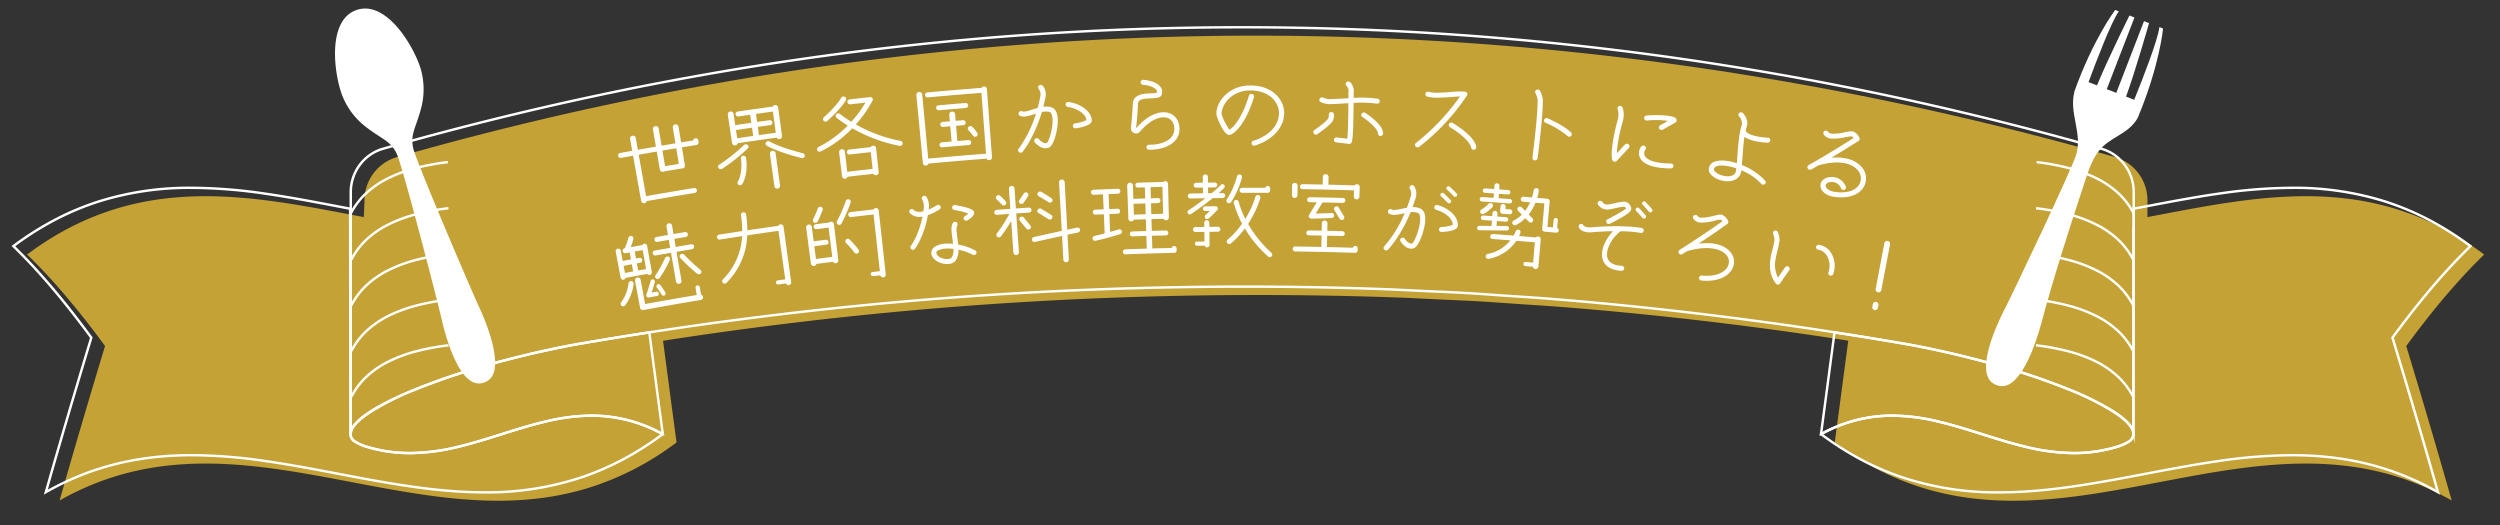 <svg xmlns="http://www.w3.org/2000/svg" xmlns:xlink="http://www.w3.org/1999/xlink" width="1024" height="215.112" viewBox="0 0 1024 215.112"><rect x="0" y="0" width="1024" height="215.112" fill="#333333" stroke="none"/><defs><clipPath id="b"><rect width="1024" height="215.112"/></clipPath></defs><g id="a" clip-path="url(#b)"><path d="M1017.519,964.785c-45.974-34.4-91.948-24.039-137.923-15.33v-6.784A18.412,18.412,0,0,0,866.384,924.9c-232.895-66.35-470.971-66.35-703.866,0a18.412,18.412,0,0,0-13.212,17.773l-.279,6.784c-45.975-8.709-91.949-19.075-137.923,15.33q6.037,5.838,12.077,12.678c6.614,7.472,13.229,15.784,19.843,24.8q-2.7,8.889-5.4,17.953-6.611,22.154-13.222,45.321a114.954,114.954,0,0,1,13.38-6.509c53.284-21.815,106.569,4.421,159.853,6.478,15.557.6,31.114-.873,46.671-6.2a118.391,118.391,0,0,0,32.8-17.558l0-.027h0c-1.841-13.781-3.682-27.676-5.522-41.6,2-.309,4-.64,6-.941q52.063-7.857,104.451-12.258,8.316-.7,16.632-1.31,8.3-.606,16.6-1.121,8.331-.522,16.662-.96,8.312-.435,16.628-.774,61.831-2.569,123.716-.375c5.551.2,11.1.514,16.649.774s11.089.47,16.63.788c5.563.321,11.122.749,16.682,1.128,5.526.375,11.053.7,16.575,1.135q56.414,4.434,112.511,12.973c1.909.288,3.815.6,5.723.9l0,.019c-1.841,13.93-3.683,27.832-5.525,41.621h0l0,.027a118.386,118.386,0,0,0,32.8,17.558c15.557,5.325,31.115,6.8,46.672,6.2,53.284-2.057,106.57-28.293,159.853-6.478a114.782,114.782,0,0,1,13.379,6.509q-6.609-23.2-13.221-45.321-2.7-9.048-5.4-17.953c6.614-9.019,13.229-17.331,19.843-24.8Q1011.481,970.643,1017.519,964.785Z" transform="translate(0 -860.533)" fill="#c4a235"/><g transform="translate(0 -860.533)"><path d="M508.828,871.2c29.317,0,59.032,1.047,88.322,3.111s58.978,5.206,88.2,9.334c29.249,4.132,58.842,9.366,87.957,15.557,29.154,6.2,58.624,13.527,87.592,21.78a18.323,18.323,0,0,1,5.516,2.63A18.731,18.731,0,0,1,870.7,927.8a19.194,19.194,0,0,1,3.769,11.44V955h-.123v87.111l-.989-4.549c-.484-2.226-3.2-4.99-7.846-7.992a116.717,116.717,0,0,0-19.31-9.49c-17.229-6.913-39.561-13.191-62.879-17.676-9.969-1.751-20.431-3.47-31.982-5.256-.8-.125-1.619-.255-2.408-.38-1.086-.173-2.209-.352-3.315-.519-37.89-5.718-75.732-10.081-112.474-12.968-3.8-.3-7.662-.55-11.4-.793-1.694-.11-3.446-.224-5.169-.341-1.748-.119-3.525-.245-5.242-.367-3.748-.266-7.623-.541-11.434-.76-3.785-.217-7.637-.387-11.363-.551-1.725-.076-3.508-.154-5.262-.237s-3.544-.172-5.272-.258c-3.727-.186-7.581-.378-11.372-.517-18.684-.681-37.742-1.026-56.645-1.026-22.1,0-44.651.472-67.032,1.4-5.943.247-11.38.5-16.623.773s-10.7.587-16.657.961c-5.843.365-11.272.732-16.6,1.121-5.359.392-10.8.821-16.628,1.31-34.6,2.9-69.734,7.02-104.418,12.253-12.492,1.886-25.172,3.956-37.689,6.154-12.292,2.364-24.261,5.209-35.576,8.455a280.179,280.179,0,0,0-28.7,9.782,107.4,107.4,0,0,0-19.108,9.709c-4.431,3.038-6.768,5.78-6.761,7.93v.375l-1.022.3V939.237a19.192,19.192,0,0,1,3.769-11.44,18.729,18.729,0,0,1,4.289-4.184,18.327,18.327,0,0,1,5.517-2.63c28.967-8.253,58.437-15.58,87.591-21.78,29.115-6.191,58.708-11.425,87.957-15.557,29.222-4.128,58.9-7.269,88.2-9.334S479.512,871.2,508.828,871.2ZM873.473,954V939.237a18.193,18.193,0,0,0-3.572-10.845,17.729,17.729,0,0,0-4.06-3.961,17.325,17.325,0,0,0-5.216-2.487c-28.945-8.246-58.393-15.569-87.526-21.763-29.092-6.186-58.662-11.416-87.889-15.545-29.2-4.125-58.851-7.263-88.131-9.327s-58.959-3.109-88.252-3.109-58.985,1.046-88.252,3.109-58.931,5.2-88.131,9.327c-29.226,4.129-58.8,9.359-87.888,15.545-29.132,6.195-58.58,13.517-87.525,21.763a17.328,17.328,0,0,0-5.216,2.487,17.732,17.732,0,0,0-4.06,3.961,18.192,18.192,0,0,0-3.572,10.845v96.075a21.952,21.952,0,0,1,6.217-5.791c4.576-3.137,11.067-6.438,19.294-9.81a281.177,281.177,0,0,1,28.8-9.818c11.343-3.254,23.343-6.106,35.665-8.476h.008c12.526-2.2,25.216-4.272,37.718-6.159,34.706-5.237,69.859-9.362,104.484-12.261,5.833-.489,11.276-.918,16.638-1.31,5.328-.389,10.76-.756,16.606-1.121,5.965-.374,11.417-.688,16.667-.961s10.687-.527,16.633-.773c22.4-.931,44.962-1.4,67.074-1.4,18.915,0,37.985.345,56.681,1.027,3.8.139,7.655.331,11.385.517,1.727.086,3.513.175,5.269.258s3.535.161,5.259.237c3.729.164,7.584.334,11.376.552,3.818.22,7.7.495,11.448.761,1.717.122,3.493.248,5.239.367,1.722.117,3.473.231,5.167.341,3.741.243,7.61.5,11.414.794,36.766,2.889,74.632,7.255,112.545,12.976,1.109.168,2.234.347,3.322.521.788.126,1.6.255,2.4.38,11.56,1.787,22.03,3.508,32.007,5.261h.008c23.38,4.5,45.777,10.794,63.065,17.731a117.677,117.677,0,0,1,19.48,9.578c3.558,2.3,6,4.444,7.292,6.407V954Z" fill="#fff"/><path d="M938.83,936.963h0a124.672,124.672,0,0,1,36.677,5.131,113.089,113.089,0,0,1,18.347,7.39,126.086,126.086,0,0,1,18.339,11.467l.47.352-.422.408c-3.925,3.8-7.979,8.052-12.05,12.65-6.341,7.164-12.957,15.428-19.666,24.566,1.633,5.378,3.377,11.177,5.328,17.716,4.558,15.273,9.006,30.523,13.223,45.327l.335,1.178-1.064-.607a114.89,114.89,0,0,0-13.321-6.482c-14.1-5.774-29.224-8.581-46.226-8.58a211.472,211.472,0,0,0-29.891,2.374c-9.976,1.426-20.125,3.359-29.941,5.229-17.557,3.345-35.713,6.8-53.586,7.494-2.164.084-4.319.126-6.405.126a123.021,123.021,0,0,1-40.448-6.351,114.28,114.28,0,0,1-16.474-7.145,126.619,126.619,0,0,1-16.468-10.486l-.239-.179.088-.6.254-.111.238-.1a6.966,6.966,0,0,0,.719-.336l.013-.007a60.118,60.118,0,0,1,28.406-7.112,82.288,82.288,0,0,1,18.76,2.39c6.131,1.431,12.287,3.372,18.24,5.25,6,1.892,12.207,3.849,18.411,5.293a83.339,83.339,0,0,0,18.953,2.4,60.276,60.276,0,0,0,18.391-2.808,18.844,18.844,0,0,0,4.226-2.046,3.207,3.207,0,0,0,1.279-2.481l0-.673.018.005.123-92,.406-.077q2.461-.466,4.921-.937c9.828-1.875,19.991-3.813,29.991-5.244A212.153,212.153,0,0,1,938.83,936.963Zm72.3,24.438A124.832,124.832,0,0,0,993.4,950.376a112.089,112.089,0,0,0-18.185-7.324,123.691,123.691,0,0,0-36.387-5.088h0a211.167,211.167,0,0,0-29.9,2.376c-9.978,1.427-20.129,3.364-29.946,5.236q-2.258.43-4.516.86l-.123,92.524-.076-.023a4.385,4.385,0,0,1-1.6,2.605l-.026.022-.029.018a19.87,19.87,0,0,1-4.488,2.174,61.265,61.265,0,0,1-18.7,2.856,84.322,84.322,0,0,1-19.18-2.428c-6.241-1.453-12.466-3.415-18.485-5.313-5.935-1.872-12.072-3.807-18.166-5.229a81.3,81.3,0,0,0-18.532-2.364,59.139,59.139,0,0,0-27.937,7c-.094.053-.187.1-.277.144a125.215,125.215,0,0,0,15.669,9.906,113.256,113.256,0,0,0,16.329,7.082,122.039,122.039,0,0,0,40.124,6.3c2.073,0,4.215-.042,6.367-.125,17.8-.687,35.917-4.139,53.438-7.476,9.826-1.872,19.987-3.808,29.986-5.236a212.457,212.457,0,0,1,30.033-2.384c17.134,0,32.379,2.83,46.6,8.655a116.188,116.188,0,0,1,12.375,5.941c-4.116-14.433-8.45-29.278-12.886-44.146-1.98-6.635-3.746-12.507-5.4-17.951l-.073-.239.148-.2c6.778-9.242,13.464-17.6,19.872-24.839C1003.387,969.244,1007.314,965.11,1011.126,961.4Z" fill="#fff"/><path d="M849.433,1046.611a84.318,84.318,0,0,1-19.179-2.428c-6.241-1.453-12.465-3.415-18.485-5.313-5.935-1.872-12.073-3.807-18.167-5.23a81.3,81.3,0,0,0-18.533-2.364,59.141,59.141,0,0,0-27.938,7,7.88,7.88,0,0,1-.813.381l-.227.1-.812.354.117-.878c1.94-14.52,3.882-29.188,5.526-41.621l.067-.507.505.078c11.523,1.783,21.954,3.5,31.887,5.243h.008c12.321,2.37,24.319,5.222,35.66,8.476a281.12,281.12,0,0,1,28.8,9.817c8.225,3.372,14.715,6.672,19.29,9.809,4.782,3.279,7.2,6.226,7.194,8.758a4.215,4.215,0,0,1-1.658,3.262l-.026.022-.029.018a19.87,19.87,0,0,1-4.488,2.174A61.265,61.265,0,0,1,849.433,1046.611Zm-74.363-16.335a82.279,82.279,0,0,1,18.76,2.39c6.131,1.431,12.287,3.372,18.24,5.25,6,1.892,12.207,3.849,18.411,5.293a83.341,83.341,0,0,0,18.953,2.4,60.272,60.272,0,0,0,18.391-2.808,18.833,18.833,0,0,0,4.227-2.046,3.206,3.206,0,0,0,1.279-2.481c.007-2.15-2.33-4.892-6.76-7.929a107.379,107.379,0,0,0-19.1-9.708,280.116,280.116,0,0,0-28.692-9.781c-11.312-3.246-23.279-6.09-35.569-8.455-9.78-1.718-20.043-3.407-31.358-5.161-1.6,12.071-3.467,26.2-5.341,40.23.048-.024.1-.05.144-.077l.013-.007A60.119,60.119,0,0,1,775.07,1030.276Z" fill="#fff"/><path d="M78.544,936.963a212.191,212.191,0,0,1,30.041,2.387c10,1.431,20.165,3.369,29.993,5.244q2.459.469,4.919.936l.406.077v.414l.121,91.6.019-.006,0,.663a3.207,3.207,0,0,0,1.279,2.481,18.861,18.861,0,0,0,4.23,2.048,60.272,60.272,0,0,0,18.387,2.807,83.348,83.348,0,0,0,18.954-2.4c6.2-1.444,12.41-3.4,18.412-5.293,5.953-1.877,12.108-3.818,18.239-5.249a82.291,82.291,0,0,1,18.759-2.391,60.113,60.113,0,0,1,28.406,7.112l.013.007a6.941,6.941,0,0,0,.719.336l.238.1.254.111.088.6-.239.179a126.614,126.614,0,0,1-16.468,10.486,114.268,114.268,0,0,1-16.475,7.145A123.011,123.011,0,0,1,198.4,1062.7c-2.086,0-4.241-.042-6.405-.126-17.873-.69-36.027-4.149-53.583-7.494-9.815-1.87-19.965-3.8-29.942-5.229a211.392,211.392,0,0,0-29.893-2.374c-17,0-32.124,2.807-46.226,8.58a115.065,115.065,0,0,0-13.322,6.482l-1.064.606.336-1.178c4.223-14.822,8.672-30.072,13.224-45.327,1.952-6.543,3.7-12.342,5.328-17.716-6.709-9.137-13.325-17.4-19.666-24.566-4.078-4.605-8.132-8.861-12.05-12.65l-.422-.408.47-.352A126.1,126.1,0,0,1,23.52,949.484a113.092,113.092,0,0,1,18.347-7.39A124.66,124.66,0,0,1,78.544,936.963Zm64.36,9.472q-2.257-.428-4.514-.859c-9.817-1.872-19.969-3.809-29.947-5.236a211.2,211.2,0,0,0-29.9-2.377,123.68,123.68,0,0,0-36.387,5.088,112.08,112.08,0,0,0-18.185,7.324A124.837,124.837,0,0,0,6.251,961.4c3.805,3.7,7.733,7.837,11.682,12.3,6.408,7.24,13.094,15.6,19.872,24.839l.148.2-.073.239c-1.652,5.44-3.418,11.312-5.4,17.951-4.431,14.851-8.765,29.7-12.887,44.146a116.317,116.317,0,0,1,12.376-5.941c14.225-5.824,29.469-8.655,46.605-8.655a212.379,212.379,0,0,1,30.034,2.384c10,1.429,20.161,3.365,29.988,5.237,17.52,3.338,35.637,6.789,53.435,7.476,2.151.083,4.293.125,6.367.125a122.029,122.029,0,0,0,40.123-6.3,113.235,113.235,0,0,0,16.33-7.082,125.217,125.217,0,0,0,15.669-9.906c-.09-.044-.182-.091-.277-.144a59.133,59.133,0,0,0-27.937-7,81.323,81.323,0,0,0-18.531,2.364c-6.094,1.423-12.231,3.358-18.166,5.229-6.02,1.9-12.244,3.861-18.486,5.313a84.331,84.331,0,0,1-19.181,2.428,61.262,61.262,0,0,1-18.692-2.854,19.89,19.89,0,0,1-4.492-2.175l-.029-.018-.026-.022a4.382,4.382,0,0,1-1.6-2.614l-.075.022Z" fill="#fff"/><path d="M167.943,1046.611a61.254,61.254,0,0,1-18.692-2.854,19.889,19.889,0,0,1-4.492-2.175l-.029-.018-.026-.022a4.215,4.215,0,0,1-1.658-3.262c-.008-2.532,2.412-5.479,7.194-8.758,4.575-3.137,11.065-6.437,19.29-9.809a281.122,281.122,0,0,1,28.8-9.817c11.341-3.254,23.339-6.106,35.66-8.476h.008c9.926-1.744,20.356-3.458,31.887-5.243l.505-.078.067.507c1.647,12.459,3.592,27.147,5.526,41.621l.117.878-.812-.354-.227-.1a7.88,7.88,0,0,1-.813-.381,59.141,59.141,0,0,0-27.938-7,81.307,81.307,0,0,0-18.533,2.364c-6.094,1.423-12.232,3.358-18.167,5.229-6.019,1.9-12.243,3.86-18.484,5.313A84.325,84.325,0,0,1,167.943,1046.611Zm-22.617-5.854a18.854,18.854,0,0,0,4.23,2.048,60.259,60.259,0,0,0,18.387,2.807,83.343,83.343,0,0,0,18.953-2.4c6.2-1.444,12.409-3.4,18.41-5.293,5.953-1.877,12.109-3.818,18.24-5.25a82.288,82.288,0,0,1,18.76-2.39,60.119,60.119,0,0,1,28.406,7.112l.013.007c.048.027.1.053.144.077-1.868-13.991-3.741-28.136-5.341-40.23-11.323,1.755-21.586,3.444-31.358,5.161-12.29,2.364-24.257,5.209-35.569,8.455a280.115,280.115,0,0,0-28.692,9.781,107.381,107.381,0,0,0-19.1,9.708c-4.43,3.038-6.767,5.78-6.76,7.93A3.207,3.207,0,0,0,145.326,1040.757Z" fill="#fff"/><path d="M144.367,1023.261l-.89-.456a30.691,30.691,0,0,1,6.168-8.225,38.127,38.127,0,0,1,8.866-6.2,58.4,58.4,0,0,1,11.382-4.315,95.794,95.794,0,0,1,13.744-2.584l.118.993a94.788,94.788,0,0,0-13.6,2.556,57.393,57.393,0,0,0-11.187,4.239,37.129,37.129,0,0,0-8.634,6.035A29.693,29.693,0,0,0,144.367,1023.261Z" fill="#fff"/><path d="M144.361,1004.541l-.89-.456a30.691,30.691,0,0,1,6.168-8.224,38.129,38.129,0,0,1,8.866-6.2,58.4,58.4,0,0,1,11.382-4.315,95.8,95.8,0,0,1,13.743-2.584l.118.993a94.794,94.794,0,0,0-13.6,2.556,57.4,57.4,0,0,0-11.186,4.239,37.132,37.132,0,0,0-8.634,6.035A29.694,29.694,0,0,0,144.361,1004.541Z" fill="#fff"/><path d="M144.361,985.823l-.89-.456a30.691,30.691,0,0,1,6.168-8.224,38.128,38.128,0,0,1,8.866-6.2,58.4,58.4,0,0,1,11.382-4.315,95.808,95.808,0,0,1,13.743-2.584l.118.993a94.811,94.811,0,0,0-13.6,2.556,57.406,57.406,0,0,0-11.186,4.239,37.132,37.132,0,0,0-8.634,6.035A29.694,29.694,0,0,0,144.361,985.823Z" fill="#fff"/><path d="M144.361,967.105l-.89-.456a30.693,30.693,0,0,1,6.168-8.224,38.132,38.132,0,0,1,8.866-6.2,58.4,58.4,0,0,1,11.382-4.316,95.8,95.8,0,0,1,13.743-2.584l.118.993a94.781,94.781,0,0,0-13.6,2.556,57.4,57.4,0,0,0-11.186,4.24,37.134,37.134,0,0,0-8.634,6.035A29.7,29.7,0,0,0,144.361,967.105Z" fill="#fff"/><path d="M144.128,948.219l-.89-.456a30.692,30.692,0,0,1,6.168-8.224,38.132,38.132,0,0,1,8.866-6.2,58.4,58.4,0,0,1,11.382-4.315,95.782,95.782,0,0,1,13.744-2.584l.118.993a94.784,94.784,0,0,0-13.6,2.556,57.4,57.4,0,0,0-11.187,4.239,37.131,37.131,0,0,0-8.634,6.035A29.694,29.694,0,0,0,144.128,948.219Z" fill="#fff"/><path d="M873.289,1023.261a29.7,29.7,0,0,0-5.968-7.957,37.126,37.126,0,0,0-8.634-6.035,57.39,57.39,0,0,0-11.186-4.239,94.784,94.784,0,0,0-13.6-2.556l.118-.993a95.789,95.789,0,0,1,13.743,2.584,58.392,58.392,0,0,1,11.382,4.315,38.125,38.125,0,0,1,8.866,6.2,30.691,30.691,0,0,1,6.168,8.224Z" fill="#fff"/><path d="M873.3,1004.541a29.689,29.689,0,0,0-5.967-7.957,37.129,37.129,0,0,0-8.634-6.035,57.4,57.4,0,0,0-11.187-4.239,94.8,94.8,0,0,0-13.6-2.556l.118-.993a95.806,95.806,0,0,1,13.744,2.584,58.4,58.4,0,0,1,11.382,4.315,38.126,38.126,0,0,1,8.866,6.2,30.687,30.687,0,0,1,6.167,8.224Z" fill="#fff"/><path d="M873.3,985.823a29.689,29.689,0,0,0-5.967-7.957,37.129,37.129,0,0,0-8.634-6.035,57.405,57.405,0,0,0-11.187-4.239,94.815,94.815,0,0,0-13.6-2.556l.118-.993a95.815,95.815,0,0,1,13.744,2.584,58.4,58.4,0,0,1,11.382,4.315,38.124,38.124,0,0,1,8.866,6.2,30.687,30.687,0,0,1,6.167,8.224Z" fill="#fff"/><path d="M873.3,967.105a29.69,29.69,0,0,0-5.967-7.956,37.131,37.131,0,0,0-8.634-6.035,57.4,57.4,0,0,0-11.187-4.24,94.787,94.787,0,0,0-13.6-2.556l.118-.993a95.8,95.8,0,0,1,13.744,2.584,58.4,58.4,0,0,1,11.382,4.316,38.128,38.128,0,0,1,8.866,6.2,30.689,30.689,0,0,1,6.167,8.224Z" fill="#fff"/><path d="M873.528,948.219a29.7,29.7,0,0,0-5.968-7.956,37.132,37.132,0,0,0-8.634-6.035,57.4,57.4,0,0,0-11.187-4.239,94.784,94.784,0,0,0-13.6-2.556l.118-.993A95.781,95.781,0,0,1,848,929.023a58.4,58.4,0,0,1,11.382,4.315,38.131,38.131,0,0,1,8.866,6.2,30.691,30.691,0,0,1,6.168,8.224Z" fill="#fff"/></g><path d="M144.926,865.086c-10.8,5.059-8.085,25.745-4.745,34.581A30.075,30.075,0,0,0,150.243,912.8c6.293,4.821,9.852,5.464,12.3,10.823s16.693,60.281,18.413,67.9c1.7,7.534,7.677,29.03,17.146,25.741.058-.016.106-.041.163-.058a1.638,1.638,0,0,0,.162-.058c9.5-3.186,1.084-23.847-2.181-30.848-3.3-7.081-25.631-59.241-26.971-64.979s1.081-8.424,3.11-16.087a30.071,30.071,0,0,0-.076-16.548c-2.9-9.478-14.426-28.812-26.814-23.854C145.3,864.916,145.112,865,144.926,865.086Z" transform="translate(0 -860.533)" fill="#fff"/><path d="M867.489,916.213c3.3-2.025,6.324-3.956,8.354-7.826l-.052-.02c8.884-21.362,10.194-36.156,10.194-36.156l-1.492-.576c-.646,5.357-6.888,21.288-10.326,29.773l-3.343-1.293c3.978-10.894,9.427-30.121,9.427-30.121l-2.066-.8-11.36,29.374-3.9-1.509,11.36-29.373-2.066-.8s-8.906,17.89-13.293,28.626l-3.463-1.34c3.165-8.59,9.266-24.575,12.393-28.974l-1.492-.577s-8.985,11.826-16.785,33.607l.074.03c-2.214,8.493,3.243,16.662.851,25.328-1.568,5.68-25.96,56.908-29.542,63.852-3.541,6.864-12.779,27.173-3.412,30.74.055.024.108.037.162.06s.1.046.162.06c9.328,3.669,16.159-17.572,18.158-25.033,5.125-19.126,11.235-38.1,17.44-56.9,2.186-6.622,3.99-13.317,9.993-17.571C864.821,917.836,866.177,917.017,867.489,916.213Z" transform="translate(0 -860.533)" fill="#fff"/><g transform="translate(0 -860.533)"><path d="M284.54,939.564q-9.822,1.6-19.626,3.337a1.181,1.181,0,0,1-.946.873,1.143,1.143,0,0,1-1.343-.9l-3.321-18.56q-2.424.434-4.847.876a1.025,1.025,0,1,1-.367-2.011s1.925-.352,4.854-.877l-.87-4.858a1.188,1.188,0,0,1,2.336-.416l.861,4.859c2.248-.4,4.816-.848,7.387-1.289q-.61-3.554-1.222-7.106a1.19,1.19,0,0,1,2.341-.4q.606,3.554,1.21,7.108c1.968-.335,3.9-.659,5.665-.953l-1.074-6.466a1.189,1.189,0,0,1,2.342-.387q.531,3.234,1.063,6.468c2.613-.429,4.5-.732,4.945-.8a1.043,1.043,0,0,1,.889-.884,1.03,1.03,0,0,1,1.21.861l.115.723a1.025,1.025,0,0,1-.886,1.157q-2.972.476-5.942.964.607,3.69,1.214,7.381a1.148,1.148,0,0,1-.976,1.294,2.062,2.062,0,0,1-.491,0q-3.49.579-6.979,1.174a2.169,2.169,0,0,1-.466.158,1.148,1.148,0,0,1-1.345-.9q-.633-3.687-1.267-7.373-3.688.634-7.376,1.288,1.5,8.485,3.008,16.971,9.779-1.734,19.576-3.329a1.059,1.059,0,0,1,1.237.855A1.027,1.027,0,0,1,284.54,939.564ZM272.417,928.6q2.814-.479,5.631-.946-.531-3.2-1.061-6.39-2.829.469-5.657.951Q271.873,925.411,272.417,928.6Z" fill="#fff"/><path d="M294.331,929.381a.955.955,0,0,1,.272-1.408,71,71,0,0,0,10.131-8.034,1.135,1.135,0,0,1,1.553-.031.971.971,0,0,1,.005,1.441,73.611,73.611,0,0,1-10.489,8.312A1.1,1.1,0,0,1,294.331,929.381Zm8.253,6.9a1.046,1.046,0,0,1-.336-1.431c.038-.007,2.1-3.353,1.217-9.342a1.072,1.072,0,0,1,2.12-.312c.988,6.792-1.456,10.581-1.55,10.752A1.1,1.1,0,0,1,302.584,936.277Zm-2.728-17.137-1.746-11.669a1.19,1.19,0,0,1,2.349-.349q.343,2.326.688,4.653,3.291-.486,6.583-.958l-.471-3.282q-2.367.339-4.735.686a1.025,1.025,0,1,1-.3-2.022q7.133-1.045,14.273-2.021a1.251,1.251,0,0,1,.911-.591,1.155,1.155,0,0,1,1.327.949l1.578,11.693a1.182,1.182,0,0,1-2.2.688q-7.981,1.089-15.953,2.27a1.187,1.187,0,0,1-.977.885A1.151,1.151,0,0,1,299.856,919.14Zm2.087-1.986q3.279-.484,6.558-.955-.242-1.68-.482-3.359-3.287.471-6.572.957Q301.695,915.476,301.943,917.154Zm8.932-1.293q3.441-.488,6.884-.957l-1.185-8.673q-3.463.474-6.926.964l.465,3.282q2.524-.357,5.051-.706a1.023,1.023,0,1,1,.279,2.025q-2.521.348-5.043.7Q310.637,914.181,310.875,915.861Zm4.344,2.623c4.583,2.585,13.545,4.789,13.667,4.819a.977.977,0,0,1,.728,1.227,1.071,1.071,0,0,1-1.285.75c-.376-.113-9.368-2.307-14.216-5.046a1,1,0,0,1-.364-1.429A1.079,1.079,0,0,1,315.219,918.484Zm3.287,19.319a1.14,1.14,0,0,1-1.3-.948q-.926-6.645-1.85-13.291a1.173,1.173,0,0,1,2.322-.321l1.827,13.294A1.14,1.14,0,0,1,318.506,937.8Z" fill="#fff"/><path d="M369.717,919.425a1.1,1.1,0,0,1-1.209.858,62.416,62.416,0,0,1-19.4-7.216,45.567,45.567,0,0,1-12.959,9.507,1.035,1.035,0,0,1-1.4-.485.821.821,0,0,1-.079-.3,1,1,0,0,1,.6-1.047,45.047,45.047,0,0,0,11.955-8.778,52.844,52.844,0,0,1-4.543-3.156,1.029,1.029,0,0,1-.173-1.454,1.18,1.18,0,0,1,1.542-.144,54.5,54.5,0,0,0,4.629,3.19,45,45,0,0,0,5.8-7.829c-2.313.252-6.167.69-6.167.691a1.069,1.069,0,0,1-1.214-.909,1.038,1.038,0,0,1,.982-1.121q4.123-.471,8.249-.918a1.147,1.147,0,0,1,.989.4.961.961,0,0,1,.071,1.04,49.13,49.13,0,0,1-6.828,9.754,59.529,59.529,0,0,0,18.3,6.727A1.024,1.024,0,0,1,369.717,919.425Zm-23.685-19.239a1,1,0,0,1,.448,1.384c-2.208,3.744-7.36,8.284-7.576,8.506a1.172,1.172,0,0,1-1.523-.047.966.966,0,0,1,.07-1.445c.032-.047,5.116-4.506,7.1-7.994A1.108,1.108,0,0,1,346.032,900.186Zm.036,22.434q.484,4.136.97,8.271c2.586-.308,8.8-1.009,10.389-1.18q-.378-3.43-.754-6.861c-1.881.2-8.6.967-8.6.971a1.023,1.023,0,1,1-.236-2.029q4.405-.512,8.812-.995a1.175,1.175,0,0,1,2.191.382q.533,4.926,1.066,9.852a1.151,1.151,0,0,1-1.029,1.276,1.2,1.2,0,0,1-1.149-.573q-5.287.58-10.571,1.2a1.2,1.2,0,0,1-.992.816,1.15,1.15,0,0,1-1.288-1.013q-.585-4.92-1.171-9.839a1.191,1.191,0,0,1,2.361-.279Z" fill="#fff"/><path d="M377.995,927.333l-2.652-27.907a1.208,1.208,0,0,1,2.4-.226q1.229,13.149,2.456,26.3,11.835-1.105,23.683-2.011l-1.9-24.913q-10.979.84-21.948,1.848a1.023,1.023,0,1,1-.187-2.036q11.085-1.019,22.183-1.865a1.167,1.167,0,0,1,.939-.574,1.153,1.153,0,0,1,1.265,1.026q1.045,13.977,2.092,27.954a1.141,1.141,0,0,1-1.074,1.2,1.177,1.177,0,0,1-1.129-.61q-11.931.912-23.849,2.025a1.084,1.084,0,0,1-.972.789A1.154,1.154,0,0,1,377.995,927.333Zm18.579-23.693a1.067,1.067,0,0,1-1.01,1.126q-5.467.444-10.93.93a1.025,1.025,0,1,1-.182-2.036q5.472-.486,10.946-.932A1.061,1.061,0,0,1,396.574,903.64Zm-11.761,16.324a1.058,1.058,0,0,1,.989-1.133q1.986-.177,3.971-.348-.269-3.111-.536-6.223-1.491.129-2.981.26a1.022,1.022,0,1,1-.18-2.036q1.493-.132,2.985-.26-.12-1.4-.241-2.8a1.2,1.2,0,0,1,2.384-.2l.237,2.8,2.986-.249a1.022,1.022,0,1,1,.168,2.037q-1.491.123-2.982.248.264,3.113.526,6.224,2.247-.189,4.493-.372a1.024,1.024,0,1,1,.166,2.037q-5.409.44-10.815.921A1.054,1.054,0,0,1,384.813,919.964Zm11.943-7.519a1.11,1.11,0,0,1,1.5.034,21.022,21.022,0,0,1,2.061,2.505,1.017,1.017,0,0,1-.373,1.422,1.085,1.085,0,0,1-1.443-.35,25.853,25.853,0,0,0-1.793-2.176A.994.994,0,0,1,396.756,912.445Z" fill="#fff"/><path d="M417.413,922.866a.964.964,0,0,1-.175-1.418,49.113,49.113,0,0,0,7.076-14.325c-.2.05-.4.1-.559.15-2.227.717-4.331,1.393-5.956.728a1.018,1.018,0,0,1-.5-1.359,1.1,1.1,0,0,1,1.428-.518c.8.372,2.585-.206,4.337-.778.638-.194,1.276-.388,1.955-.584.433-1.572.822-3.218,1.125-4.974a3.305,3.305,0,0,0-.7-2.778,1.03,1.03,0,0,1,.118-1.436,1.129,1.129,0,0,1,1.516.064,5.451,5.451,0,0,1,1.2,4.488c-.283,1.445-.609,2.816-.937,4.149a7.544,7.544,0,0,1,3.385.229c1.12.4,2.442,1.563,2.554,5.07.083,3.781-1.516,10.51-3.628,11.406-3.014,1.257-5.707-2.052-5.839-2.2a.971.971,0,0,1,.194-1.4,1.071,1.071,0,0,1,1.5.14c.043.036,1.819,2.13,3.273,1.581.843-.666,2.556-5.94,2.343-9.751a7.437,7.437,0,0,0-.1-.96c-.117-.65-.381-1.716-1.043-1.949a6.334,6.334,0,0,0-3.246,0c-3.008,10.182-7.6,15.966-7.86,16.256A1.057,1.057,0,0,1,417.413,922.866Zm20.273-20.554c4.508.615,9.269,3.564,9.52,7.413.11,1.54-2.1,2.677-6.542,3.362a1.018,1.018,0,0,1-1.212-.827c0-.038,0-.077-.005-.115a1.058,1.058,0,0,1,.873-1.088,14.634,14.634,0,0,0,4.7-1.347c-.327-2.726-4.16-4.9-7.638-5.375a1.081,1.081,0,0,1-.9-.956l-.01-.193A1.059,1.059,0,0,1,437.686,902.312Z" fill="#fff"/><path d="M479.392,917.153a5.035,5.035,0,0,0,1.6-3.892c-.048-2.237-1.051-3.873-2.842-4.448-2.4-.793-6.628.278-11.248,5.672a2.159,2.159,0,0,1-2.354.577,2.1,2.1,0,0,1-1.317-2.038,1.386,1.386,0,0,1,.027-.387q.06-.6.121-1.2c.173-2.012.533-5.728.61-8.277.061-4.17,4.737-4.322,7.54-4.4a11.725,11.725,0,0,0,2.232-.215,1,1,0,0,0,.109-.466,1.52,1.52,0,0,0-.222-.688c-.72-1.062-2.778-1.855-5.478-2.121a1.054,1.054,0,0,1-.968-.973c0-.077,0-.115-.005-.154a1.09,1.09,0,0,1,1.2-.923c3.44.32,6,1.451,7.058,3.083a3.1,3.1,0,0,1,.573,1.721,4.236,4.236,0,0,1-.25,1.394c-.5,1.247-2.2,1.291-4.188,1.385-3.693.1-5.428.472-5.487,2.4-.039,2.624-.4,6.378-.619,8.391l-.123,1.2c0,.04,0,.116.005.154,0,.077,0,.077,0,.117,4.461-5.2,9.555-7.5,13.506-6.2,2.608.865,4.19,3.266,4.251,6.349a7.04,7.04,0,0,1-2.217,5.368c-2.24,2.131-5.967,3.339-10.29,3.272a1.046,1.046,0,0,1-1.032-1.049,1.058,1.058,0,0,1,1.092-1C474.406,919.855,477.585,918.891,479.392,917.153Z" fill="#fff"/><path d="M523.775,905.571c-.649-3.936-4.522-7.988-11.645-7.992-7.9,0-11.791,6.1-11.757,9.493.012,1.157,2.262,5.535,3.23,6.571,1.285-.7,5-4.228,7.959-13.9a1.094,1.094,0,0,1,1.34-.694,1.023,1.023,0,0,1,.729,1.273c-3.546,11.56-8.487,15.474-10.176,15.486-2.2.012-5.2-7.248-5.222-8.713-.055-4.7,4.843-11.553,13.9-11.555,8.4.005,12.955,4.922,13.75,9.708.836,5.259-2.509,11.87-11.833,14.894a1.024,1.024,0,1,1-.679-1.929C522.067,915.373,524.428,909.67,523.775,905.571Z" fill="#fff"/><path d="M539.638,915.472a1.075,1.075,0,0,1-1.483-.221.976.976,0,0,1,.227-1.422c3.059-2.219,4.989-3.717,5.66-4.82a3.413,3.413,0,0,0,.236-1.5.988.988,0,0,1,.994-1.058,1.007,1.007,0,0,1,1.11.953,4.89,4.89,0,0,1-.508,2.648C545.035,911.461,543.1,912.956,539.638,915.472Zm14.806-12.787c-.161,16.274-.569,16.415-1.459,16.737a2.124,2.124,0,0,1-.483.064q-2.6-.326-5.194-.642a1.036,1.036,0,0,1-.935-1.1,1.057,1.057,0,0,1,1.186-.9s3.042.347,4.282.5c.106-.884.234-2.617.328-5.932.061-2.158.1-4.972.122-8.6-.568.023-1.177.044-1.747.106-2.355.129-4.547.269-6.29.269a9.467,9.467,0,0,1-3.265-.842,1.011,1.011,0,0,1-.5-1.36,1.111,1.111,0,0,1,1.431-.472,8.231,8.231,0,0,0,2.34.629c1.664,0,3.818-.142,6.137-.272.61-.061,1.261-.082,1.911-.1.017-.578.033-1.156.008-1.735q.023-.773.044-1.543a3.53,3.53,0,0,0-.884-1.914.906.906,0,0,1-.265-.7,1.064,1.064,0,0,1,.387-.761,1.185,1.185,0,0,1,1.545.16,5.584,5.584,0,0,1,1.372,3.279q-.023.753-.044,1.5c.024.541.007,1.08-.007,1.581a47.412,47.412,0,0,1,9.82.325,1.081,1.081,0,0,1,.848,1.228,1.125,1.125,0,0,1-1.287.8A45.992,45.992,0,0,0,554.444,902.685Zm12.1,12.449a1.068,1.068,0,0,1-2.135.074c-.063-1.544-2.422-4.1-6.376-6.78a.947.947,0,0,1-.278-1.4,1.134,1.134,0,0,1,1.505-.26C562.544,909,566.453,912.274,566.542,915.134Z" fill="#fff"/><path d="M579.808,920.494a.883.883,0,0,1-.248-.668.994.994,0,0,1,.437-.752,90.886,90.886,0,0,0,18.021-19.028c-.9.023-2.005.113-3.191.2-2.127.148-4.539.323-6.858.316a17.756,17.756,0,0,1-3.316-.443,1.041,1.041,0,0,1-.793-1.237,1.064,1.064,0,0,1,1.3-.745,14.051,14.051,0,0,0,2.834.379c2.2,0,4.576-.176,6.666-.326a29.15,29.15,0,0,1,5.474-.1,1.163,1.163,0,0,1,.823.552,1.01,1.01,0,0,1-.06.963,89.015,89.015,0,0,1-19.615,21.078A1.1,1.1,0,0,1,579.808,920.494Zm24.887.216a1.013,1.013,0,0,1-.879,1.141,1.041,1.041,0,0,1-1.233-.814c-.384-2.149-3.6-5.3-8.673-8.409a.988.988,0,0,1-.323-1.408,1.119,1.119,0,0,1,1.473-.3C598.385,912.924,604.024,916.915,604.7,920.71Z" fill="#fff"/><path d="M627.683,925.075c.009-.153,2.145-16.227,2.144-23.616a8.675,8.675,0,0,0-.918-2.784.969.969,0,0,1,.479-1.354,1.058,1.058,0,0,1,1.437.467,9.623,9.623,0,0,1,1.125,3.692c.021,7.508-2.067,23.2-2.158,23.847a1.089,1.089,0,0,1-1.2.907A1.071,1.071,0,0,1,627.683,925.075Zm15.825-8.834a1.071,1.071,0,0,1-1.5-.022,34.722,34.722,0,0,0-8.975-5.4.981.981,0,0,1-.494-1.357,1.061,1.061,0,0,1,1.421-.459c3.482,1.613,7.02,3.4,9.519,5.764A1.045,1.045,0,0,1,643.508,916.241Z" fill="#fff"/><path d="M660.436,926.171c-.91-2.073.387-10.272,2.206-16.672a7.642,7.642,0,0,0-.043-4.231,1,1,0,0,1,.631-1.329,1.116,1.116,0,0,1,1.366.649,8.989,8.989,0,0,1,.435,3.964,10.52,10.52,0,0,1-.285,1.52,67.9,67.9,0,0,0-2.363,11.458c-.074.691-.09,1.232-.108,1.773,1.463-1.59,3.3-3.562,3.3-3.562a1.113,1.113,0,0,1,1.509-.068,1.008,1.008,0,0,1,.085,1.444q-2.481,2.656-4.944,5.322a1.115,1.115,0,0,1-1.788-.268Zm25.026,2.359a1.068,1.068,0,0,1-1.092.992c-8.439-.059-11.452-2.247-12.532-4.159a4.449,4.449,0,0,1,.379-4.769,1.094,1.094,0,0,1,1.49-.257,1,1,0,0,1,.282,1.429,2.494,2.494,0,0,0-.262,2.649c.5.915,2.561,3.036,10.648,3.087A1.047,1.047,0,0,1,685.462,928.53ZM681,913.7l0-.038a.892.892,0,0,1-.582.086,1.048,1.048,0,0,1-.93-1.12,1.082,1.082,0,0,1,.454-.723.128.128,0,0,0-.086.029s1.838-1.026,3.336-1.894a34.758,34.758,0,0,0-8.5-.141,1.157,1.157,0,0,1-1.25-.88.993.993,0,0,1,.907-1.139c1.329-.209,11.517-.634,12.329,1.457a1.159,1.159,0,0,1-.547,1.448Q683.562,912.234,681,913.7Z" fill="#fff"/><path d="M721.381,935.806a22.317,22.317,0,0,0-8.167-5.522c-.012.076.012.2,0,.311-.434,3.015-3.134,4.612-6.865,4.094-3.373-.47-6.763-2.635-6.438-5.08a3.645,3.645,0,0,1,2.926-3.03c2.2-.6,5.324-.246,8.557.8.095-.96.161-2,.233-3.082.18-2.427.381-5.008.732-7.49a32.765,32.765,0,0,1,1.118-5.294c.016-.115.027-.191.043-.306a4.22,4.22,0,0,0-1.188-2.97.995.995,0,0,1,.077-1.43,1.145,1.145,0,0,1,1.555.1c.072.088,2.042,2.2,1.7,4.6a3.328,3.328,0,0,1-.127.6c-.168.6-.342,1.236-.475,1.879l-.006.039c.407,1.769,5.642,2.759,8.992,2.913A1.06,1.06,0,0,1,725.115,918a1.046,1.046,0,0,1-1.09.967c-1.31-.043-6.715-.372-9.468-2.36-.022.153-.084.3-.111.491-.349,2.443-.507,4.991-.681,7.342-.105,1.31-.2,2.5-.285,3.7a25.512,25.512,0,0,1,9.515,6.386.934.934,0,0,1,.247.778.907.907,0,0,1-.381.645A1.06,1.06,0,0,1,721.381,935.806ZM711.1,930.294c.037-.267.035-.54.073-.807-3.027-1.014-5.937-1.454-7.71-.955-1.185.345-1.386.94-1.443,1.361-.123.917,2.024,2.412,4.607,2.771C707.858,932.834,710.724,932.928,711.1,930.294Z" fill="#fff"/><path d="M763.3,937.279c-2.121,3.34-6.78,4.775-12.516,3.792-3.282-.562-5.479-2.765-5.093-5.085.26-1.559,1.848-2.742,3.928-2.937a6.179,6.179,0,0,1,6.413,3.881,1,1,0,0,1-.6,1.343,1.1,1.1,0,0,1-1.362-.628,3.978,3.978,0,0,0-4.181-2.555c-1.119.083-1.982.6-2.091,1.249-.166.989,1.035,2.324,3.334,2.717,4.833.829,8.7-.244,10.353-2.847a4.972,4.972,0,0,0-.515-5.888c-2.729-3.382-8.754-4.163-16.034-2.084a.149.149,0,0,1-.087.026c-1.811,1.028-2.892,1.634-2.937,1.665a1.117,1.117,0,0,1-1.451-.393,1.017,1.017,0,0,1-.135-.686.935.935,0,0,1,.524-.7c.094-.062,8.548-4.789,18.356-11.061a1.889,1.889,0,0,0-.705-.709,14.351,14.351,0,0,0-2.635.366,21.572,21.572,0,0,1-5.687.558,3.964,3.964,0,0,1-3.253-1.832,1,1,0,0,1,.468-1.33,1.189,1.189,0,0,1,1.461.439c-.006.037.361.568,1.495.719a21.774,21.774,0,0,0,5.07-.548c2.059-.39,3.047-.57,3.753-.33a5.113,5.113,0,0,1,2.456,2.583.964.964,0,0,1-.388,1.262c-4.07,2.612-7.939,4.961-11.106,6.889,5.522-.514,10.036.867,12.536,3.938A6.992,6.992,0,0,1,763.3,937.279Z" fill="#fff"/><path d="M254.606,985.776a1.064,1.064,0,0,1-.16-1.461,16.143,16.143,0,0,0,3-7.748,1.093,1.093,0,0,1,1.192-.889,1.063,1.063,0,0,1,.9,1.167,18.7,18.7,0,0,1-3.49,8.775A1.051,1.051,0,0,1,254.606,985.776Zm-.347-22.578q.395,2.1.79,4.207,1.69-.317,3.381-.63-.264-1.422-.527-2.843l-1.674.311a1.022,1.022,0,1,1-.375-2.01l.078-.014a32.813,32.813,0,0,0,1.47-4.273,1.064,1.064,0,0,1,1.279-.745,1.006,1.006,0,0,1,.752,1.234,31.5,31.5,0,0,1-1.082,3.335q2.379-.438,4.76-.869a1.06,1.06,0,0,1,.751-.528,1.043,1.043,0,0,1,1.2.842l1.929,10.74a1.032,1.032,0,0,1-.829,1.168,1.011,1.011,0,0,1-1.031-.4q-4.449.805-8.9,1.64a1.011,1.011,0,0,1-.821.743,1.032,1.032,0,0,1-1.191-.8q-1.014-5.359-2.029-10.721a1.051,1.051,0,0,1,2.065-.39Zm1.167,6.216q.274,1.46.548,2.918,1.683-.316,3.368-.628l-.54-2.919Q257.113,969.1,255.426,969.414Zm31.205,8.735q.252,1.523.5,3.044a1.062,1.062,0,0,1,.816.88,1.132,1.132,0,0,1-.923,1.326q-11.779,1.959-23.531,4.124a1.134,1.134,0,0,1-1.32-.933l-2.049-11.071a1.159,1.159,0,0,1,2.278-.42s1.5,8.192,1.829,9.974c1.684-.334,16.69-2.992,21.151-3.707l-.489-2.928a.86.86,0,0,1,.707-.978A.87.87,0,0,1,286.631,978.149ZM261.4,971.325q1.626-.3,3.254-.593-.705-3.89-1.409-7.778-1.637.3-3.273.6l.522,2.844,1.361-.249a1.022,1.022,0,1,1,.367,2.011l-1.359.248Zm6.807,4.722c-.448,1.725-.927,3.262-1.294,4.307l1.886-.339a.887.887,0,1,1,.313,1.746q-1.672.3-3.343.6a.86.86,0,0,1-.845-.277.9.9,0,0,1-.159-.872c-.007-.038.916-2.6,1.729-5.6a.886.886,0,0,1,1.722.043A.624.624,0,0,1,268.2,976.047Zm2.786,5.143s-1.055-1.693-1.94-2.865a.891.891,0,0,1,.174-1.246.959.959,0,0,1,1.27.2c.9,1.25,1.984,2.9,2,2.975a.884.884,0,1,1-1.5.932Zm3.366-14.177a47.835,47.835,0,0,1-4.136,7.382,1.057,1.057,0,0,1-1.43.255.978.978,0,0,1-.25-1.405,47.18,47.18,0,0,0,3.875-7.029,1.092,1.092,0,0,1,1.386-.554A1.037,1.037,0,0,1,274.355,967.013Zm.909-14.085q.3,1.73.592,3.459,2.348-.4,4.7-.8a1.022,1.022,0,1,1,.338,2.016q-2.346.393-4.692.794.28,1.633.56,3.268,3.177-.544,6.357-1.073a1.008,1.008,0,0,1,1.178.821,1.042,1.042,0,0,1-.843,1.2q-3.174.528-6.348,1.071,1.012,5.91,2.023,11.82a1.136,1.136,0,0,1-2.238.385l-2.043-11.817q-3.153.544-6.3,1.1a1.017,1.017,0,0,1-1.194-.845.986.986,0,0,1,.837-1.167q3.156-.561,6.313-1.106l-.564-3.267q-2.325.4-4.649.811a1.023,1.023,0,1,1-.355-2.013q2.328-.41,4.656-.812-.3-1.729-.6-3.458a1.155,1.155,0,0,1,2.276-.391Zm11.625,18.144a1.025,1.025,0,0,1,.16,1.458,1.109,1.109,0,0,1-1.488.13,78.03,78.03,0,0,1-6.952-6.495.994.994,0,0,1,.117-1.427,1.035,1.035,0,0,1,1.452.065A84.124,84.124,0,0,0,286.889,971.072Z" fill="#fff"/><path d="M296.116,976.415a.99.99,0,0,1-.03-1.44,26.861,26.861,0,0,0,7.876-17.723q-4.533.684-9.064,1.4a1.023,1.023,0,1,1-.318-2.019q4.713-.744,9.429-1.453a42.363,42.363,0,0,0-.5-6.515.987.987,0,0,1,.875-1.144,1.02,1.02,0,0,1,1.21.832,48.457,48.457,0,0,1,.528,6.51q6.322-.942,12.652-1.826a1.222,1.222,0,0,1,.871-.627,1.167,1.167,0,0,1,1.295.988l3.129,22.651a1.125,1.125,0,0,1-.964,1.262,1.165,1.165,0,0,1-1.2-.69q-1.54.216-3.081.434a.859.859,0,0,1-.967-.719.835.835,0,0,1,.728-.96q1.522-.216,3.047-.43-1.389-9.928-2.776-19.857-6.4.894-12.79,1.848a28.869,28.869,0,0,1-8.5,19.444A1.024,1.024,0,0,1,296.116,976.415Z" fill="#fff"/><path d="M332.51,953.442q.385,2.962.769,5.926,2.457-.318,4.915-.628a1.023,1.023,0,1,1,.256,2.028q-2.454.309-4.908.627l.675,5.2q3.336-.434,6.674-.85-.747-5.988-1.495-11.976-2.466.307-4.931.625a1.023,1.023,0,1,1-.261-2.027q2.665-.342,5.332-.674a1.289,1.289,0,0,1,.75-.366,1.132,1.132,0,0,1,1.274.969l1.824,14.811a1.128,1.128,0,0,1-.987,1.249,1.156,1.156,0,0,1-1.175-.592q-3.411.426-6.819.868a1.154,1.154,0,0,1-2.258-.094q-.972-7.4-1.945-14.8a1.166,1.166,0,0,1,2.31-.3Zm.555-3.1a48.388,48.388,0,0,0,1.943-4.487,1.042,1.042,0,0,1,1.966.684c-1.148,2.942-2.005,4.646-2.035,4.728a1.084,1.084,0,0,1-1.417.453A1.024,1.024,0,0,1,333.065,950.338Zm15.37-6.867a63.346,63.346,0,0,1-3.755,8.641,1.047,1.047,0,0,1-1.422.405.981.981,0,0,1-.443-1.345,62.546,62.546,0,0,0,3.627-8.32,1.077,1.077,0,0,1,1.322-.661A1.018,1.018,0,0,1,348.435,943.471Zm-.479,15.121a37.934,37.934,0,0,1,3.691,4.185.977.977,0,0,1-.188,1.421,1.025,1.025,0,0,1-1.44-.181,38.62,38.62,0,0,0-3.423-3.9.977.977,0,0,1-.093-1.426A1.021,1.021,0,0,1,347.956,958.592Zm14.839,14.3a1.133,1.133,0,0,1-.993,1.273,1.163,1.163,0,0,1-1.228-.873q-1.486.165-2.971.333a.848.848,0,1,1-.191-1.685q1.487-.169,2.974-.334-1.288-11.612-2.579-23.224-4.615.512-9.23,1.056a1.022,1.022,0,1,1-.239-2.03q4.719-.557,9.441-1.08a1.188,1.188,0,0,1,.893-.563,1.132,1.132,0,0,1,1.263.986Q361.365,959.817,362.8,972.887Z" fill="#fff"/><path d="M373.306,962.632a.982.982,0,0,1-.182-1.416c.035-.043,3.149-4.193,4.736-11.976a5.561,5.561,0,0,1-5.172-1.389,1.02,1.02,0,0,1,.054-1.439,1.082,1.082,0,0,1,1.478.085c.929.954,2.436.961,3.987.579.069-.51.175-1.063.2-1.608a6.164,6.164,0,0,0-.617-3.116.754.754,0,0,1-.206-.484,1.048,1.048,0,0,1,1.975-.576l.044.034.1.184a7.874,7.874,0,0,1,.79,4.147,4.432,4.432,0,0,1-.092.707,27.266,27.266,0,0,0,3.291-1.741,1.068,1.068,0,0,1,1.452.255,1.011,1.011,0,0,1-.306,1.421,21.1,21.1,0,0,1-4.776,2.343c-1.574,8.9-5.145,13.594-5.32,13.807A1.012,1.012,0,0,1,373.306,962.632Zm19.27.2a6.914,6.914,0,0,1-1.137,4.434,3.861,3.861,0,0,1-2.727,1.366c-3.866.348-7.011-1.945-7.233-4.248a2.969,2.969,0,0,1,1.424-2.768,8.328,8.328,0,0,1,4.2-1.278,19.119,19.119,0,0,1,3.262.056c-.1-.726-.165-1.418-.265-2.106-.121-.918-.234-1.759-.306-2.566-.149-1.69-.073-3.051.562-3.921a1.06,1.06,0,0,1,1.439-.241,1.078,1.078,0,0,1,.419.738,1.063,1.063,0,0,1-.175.711,4.844,4.844,0,0,0-.171,2.569c.07.807.186,1.688.292,2.452.115.88.235,1.8.311,2.682a22.622,22.622,0,0,1,6.976,2.392,1.055,1.055,0,0,1,.535.807,1.132,1.132,0,0,1-.147.592,1.049,1.049,0,0,1-1.413.387A20.147,20.147,0,0,0,392.576,962.836Zm-2.068-.361a16.38,16.38,0,0,0-3.221-.1,6.9,6.9,0,0,0-3.211.877c-.586.441-.55.825-.54.941.109,1.152,2.243,2.655,4.993,2.407a1.8,1.8,0,0,0,1.312-.621A5.747,5.747,0,0,0,390.508,962.475Zm8.516-14.653c-.027,1.124-1.515,2.251-2.757,2.974a1.045,1.045,0,0,1-1.41-.346A1.007,1.007,0,0,1,394.7,950a1.017,1.017,0,0,1,.514-.934,10.06,10.06,0,0,0,1.415-1.046,23.548,23.548,0,0,0-4.941-1.323l-.845-.159a1.033,1.033,0,0,1-.831-.895c-.01-.115.023-.2.012-.31a1.059,1.059,0,0,1,1.239-.8l.846.159c2.1.4,4.716.916,6.219,1.877A1.362,1.362,0,0,1,399.024,947.822Z" fill="#fff"/><path d="M408.337,956.106a57.681,57.681,0,0,0,5.087-7.949q-2.513.179-5.025.365a1.023,1.023,0,1,1-.152-2.038q2.791-.209,5.583-.405-.289-4.1-.578-8.192a1.15,1.15,0,0,1,2.294-.16l.564,8.193q2.636-.181,5.27-.353a1.023,1.023,0,1,1,.132,2.04q-2.631.171-5.261.352l1.092,15.848a1.128,1.128,0,0,1-2.251.157l-.909-12.885a62.612,62.612,0,0,1-4.221,6.3,1.054,1.054,0,0,1-1.437.185A1.026,1.026,0,0,1,408.337,956.106Zm1.347-15.373c1.361,1.253,2.226,2.274,2.268,2.31a1.024,1.024,0,0,1-.173,1.442,1.04,1.04,0,0,1-1.437-.166c-.039,0-.82-.946-2.092-2.05a1.018,1.018,0,0,1-.029-1.466A1.07,1.07,0,0,1,409.684,940.733Zm10.725,13.438q-1.344-1.613-2.693-3.221a1.057,1.057,0,0,1,.1-1.437,1.116,1.116,0,0,1,1.5.093q1.371,1.647,2.735,3.3a1.018,1.018,0,0,1-.145,1.4A1.078,1.078,0,0,1,420.409,954.171Zm.335-14.706a.988.988,0,0,1,.33,1.408c-.894,1.488-1.8,2.706-1.838,2.749a1.085,1.085,0,0,1-1.486.254,1.056,1.056,0,0,1-.217-1.455s.909-1.182,1.768-2.591A1.085,1.085,0,0,1,420.744,939.465Zm20.882,16.283q-2.189.457-4.373.924.275,5.064.548,10.127a1.125,1.125,0,0,1-2.246.123l-.543-9.74q-5.545,1.2-11.076,2.439a1.085,1.085,0,0,1-1.261-.768,1.035,1.035,0,0,1,.783-1.21q5.711-1.294,11.438-2.54-.552-9.914-1.105-19.828a1.151,1.151,0,0,1,2.3-.126q.527,9.741,1.054,19.482,2.013-.436,4.029-.868a1.018,1.018,0,0,1,.454,1.985Zm-15.162-9.691c1.267.693,4.011,2.462,4.133,2.533a.986.986,0,0,1,.279,1.413,1.028,1.028,0,0,1-1.439.277s-2.781-1.764-4.008-2.46a.985.985,0,0,1-.4-1.365A1.078,1.078,0,0,1,426.464,946.057Zm-.99-5.154a.96.96,0,0,1-.4-1.367,1.05,1.05,0,0,1,1.4-.433c1.315.729,4.072,2.5,4.154,2.571a1.024,1.024,0,0,1,.319,1.411,1.078,1.078,0,0,1-1.446.278C429.462,943.365,426.7,941.559,425.474,940.9Z" fill="#fff"/><path d="M447.536,958.355a1.008,1.008,0,0,1,.8-1.2c1.276-.29,2.746-.626,4.137-.994q-.168-3.93-.338-7.859-1.707.073-3.413.151a1.022,1.022,0,1,1-.093-2.041q1.709-.078,3.418-.151-.132-3.063-.263-6.126-1.916.082-3.829.17a1.022,1.022,0,1,1-.093-2.041q4.98-.228,9.961-.421a1.022,1.022,0,1,1,.079,2.042q-1.916.075-3.829.154.126,3.063.253,6.125,1.71-.071,3.419-.137a1.021,1.021,0,1,1,.08,2.041q-1.707.067-3.414.138l.3,7.319c1.972-.545,3.478-1.027,3.479-1.027a1.051,1.051,0,0,1,1.316.683,1.013,1.013,0,0,1-.694,1.262c-.233.084-5.9,1.85-10.075,2.7A.989.989,0,0,1,447.536,958.355Zm33.435,5.748q-10.007.225-20.01.6a1.022,1.022,0,0,1-.075-2.042s4.31-.162,8.815-.3q-.081-2.6-.16-5.2-2.865.087-5.73.187a1,1,0,1,1-.07-2q2.869-.1,5.738-.188-.074-2.409-.147-4.817-2.469.075-4.936.16a1.084,1.084,0,0,1-1,.69,1.14,1.14,0,0,1-1.215-1.076q-.243-6.8-.487-13.6a1.169,1.169,0,0,1,2.334-.082l.19,5.549q2.424-.082,4.848-.157-.07-2.274-.14-4.548-1.424.043-2.847.09a1,1,0,1,1-.065-2q5.227-.171,10.455-.3a1.1,1.1,0,0,1,.745-.328,1.144,1.144,0,0,1,1.215,1.089q.165,6.9.33,13.8a1.14,1.14,0,0,1-1.148,1.147,1.084,1.084,0,0,1-1.035-.63q-2.469.063-4.937.135.07,2.407.14,4.817,2.87-.084,5.739-.155a1,1,0,1,1,.05,2q-2.865.072-5.731.155.076,2.6.152,5.2c3.767-.11,7.185-.19,7.961-.208a.968.968,0,0,1,.954-.794,1.033,1.033,0,0,1,1.034,1.018l.016.772A1.024,1.024,0,0,1,480.971,964.1Zm-11.838-20.244q-2.421.075-4.841.157.075,2.217.151,4.432,2.414-.082,4.826-.156Q469.2,946.075,469.133,943.859Zm2.451,4.363q2.413-.069,4.826-.131l-.282-11.025q-2.432.062-4.864.133l.132,4.549q1.419-.042,2.838-.08a1.022,1.022,0,1,1,.055,2.042q-1.418.039-2.834.08Q471.519,946.006,471.584,948.222Z" fill="#fff"/><path d="M486.786,946.669c.079,0,3.26-2.1,6.889-4.928q-3.054.039-6.109.093a1,1,0,0,1-1.043-.983,1.016,1.016,0,0,1,1.007-1.06q2.605-.045,5.211-.081l-.032-2.352q-1.385.02-2.768.041a1,1,0,1,1-.032-2.005l2.772-.041q-.016-1.2-.033-2.39a1.052,1.052,0,0,1,2.1-.027q.015,1.194.03,2.39,1.406-.016,2.811-.031a1,1,0,1,1,.021,2q-1.4.015-2.808.032.015,1.176.029,2.352l1.46-.017c1.291-1.1,2.624-2.263,3.762-3.391a.925.925,0,0,1,1.345-.011.89.89,0,0,1,.009,1.272q-1.059,1.048-2.234,2.1l1.579-.013a1.022,1.022,0,1,1,.016,2.042q-2.029.016-4.06.039c-4.378,3.554-8.642,6.368-8.875,6.527a.965.965,0,0,1-1.3-.286A.923.923,0,0,1,486.786,946.669Zm12.025,8.781q-1.718.015-3.434.036.031,2.68.064,5.36a1.028,1.028,0,0,1-1,1.015,1.051,1.051,0,0,1-1.02-.72l-3.148.046a.859.859,0,0,1-.869-.835.835.835,0,0,1,.842-.861q1.557-.024,3.114-.045-.027-1.966-.053-3.933-1.8.024-3.591.053a1.022,1.022,0,1,1-.033-2.043q1.8-.028,3.6-.053-.012-.868-.023-1.735a1.038,1.038,0,0,1,2.074-.027q.01.868.021,1.735,1.719-.02,3.439-.036a1.022,1.022,0,1,1,.019,2.043ZM493.8,948.6s.775-.7,1.785-1.68l-1.924.024a.945.945,0,0,1-.025-1.89q2.1-.027,4.207-.049a.961.961,0,0,1,.91.532,1,1,0,0,1-.148,1.042,39.769,39.769,0,0,1-3.533,3.432,1,1,0,0,1-1.372-.06,1.017,1.017,0,0,1-.243-.614A.939.939,0,0,1,493.8,948.6Zm14.91-15.345a34.389,34.389,0,0,1-4.466,10.081,1.04,1.04,0,0,1-1.455.241.988.988,0,0,1-.246-1.426,33.019,33.019,0,0,0,4.143-9.43,1.065,1.065,0,0,1,1.307-.7A.987.987,0,0,1,508.714,933.259Zm12.053,30.834a.988.988,0,0,1,.107,1.427,1,1,0,0,1-1.434.108,48.851,48.851,0,0,1-9.547-11.511,33.507,33.507,0,0,1-5.747,6.151,1.012,1.012,0,0,1-1.44-.184,1,1,0,0,1,.185-1.428,33.5,33.5,0,0,0,5.865-6.5,42.158,42.158,0,0,1-3.4-8.472.982.982,0,0,1,.743-1.236,1.035,1.035,0,0,1,1.263.728,36.476,36.476,0,0,0,2.726,7.011,37.7,37.7,0,0,0,4.128-9.061,1.076,1.076,0,0,1,1.3-.691,1.045,1.045,0,0,1,.707,1.274,42.141,42.141,0,0,1-5,10.559A50.06,50.06,0,0,0,520.767,964.093Zm-13.029-25.588a1.015,1.015,0,0,1,1.025-1.043c0-.006,7.827-.005,9.489.011a.98.98,0,0,1,.992-.767,1.042,1.042,0,0,1,1.022,1.047q0,.386-.005.771a1.035,1.035,0,0,1-1.032,1q-5.23-.028-10.462-.016A1.009,1.009,0,0,1,507.738,938.505Z" fill="#fff"/><path d="M529.165,940.457q.024-1.966.048-3.932a1.148,1.148,0,0,1,2.295.03q-.027,1.967-.055,3.932a1.144,1.144,0,1,1-2.288-.03Zm25.862,23.63q-12.256-.385-24.518-.552a1.022,1.022,0,1,1,.028-2.044s5.168.067,10.685.187l.1-4.664q-2.631-.055-5.262-.1a1,1,0,1,1,.035-2.005q2.636.047,5.27.1.033-1.524.065-3.046a1.128,1.128,0,0,1,1.16-1.094,1.163,1.163,0,0,1,1.149,1.145q-.034,1.523-.07,3.046,3.084.07,6.168.156a1,1,0,1,1-.055,2q-3.079-.086-6.159-.156l-.108,4.664c5.05.115,9.828.261,10.606.285a.992.992,0,0,1,.995-.74,1.033,1.033,0,0,1,1.017,1.035q-.012.385-.024.771A1.04,1.04,0,0,1,555.027,964.087Zm1.79-23.013a1.145,1.145,0,1,1-2.288-.072q.039-1.253.077-2.5-10.55-.324-21.1-.487a1.022,1.022,0,1,1,.032-2.043q4.116.063,8.232.152.033-1.581.067-3.161a1.136,1.136,0,0,1,1.175-1.094,1.172,1.172,0,0,1,1.166,1.146q-.036,1.581-.073,3.16,5.382.125,10.763.29a1.119,1.119,0,0,1,.966-.471,1.132,1.132,0,0,1,1.112,1.154Q556.88,939.109,556.817,941.074Zm-5.729,1.563a1.039,1.039,0,0,1-1.052,1.012q-4.153-.114-8.307-.2c-.449.723-1.914,3.085-2.806,4.571,2.866-.061,6.405-.246,6.444-.244a1.026,1.026,0,1,1,.147,2.047c-.236-.008-5.457.3-8.434.246a1.091,1.091,0,0,1-.892-.518,1.014,1.014,0,0,1,.018-1q1.555-2.577,3.122-5.149-1.437-.028-2.875-.054a1.022,1.022,0,1,1,.036-2.042q6.8.12,13.6.306A1.031,1.031,0,0,1,551.088,942.637Zm-.575,6.5a1.035,1.035,0,0,1-.391,1.379,1.05,1.05,0,0,1-1.439-.425q-1.051-1.744-2.109-3.487a1.068,1.068,0,0,1,.351-1.419,1.046,1.046,0,0,1,1.407.345Q549.425,947.336,550.513,949.14Z" fill="#fff"/><path d="M567.039,962.82a.982.982,0,0,1-.02-1.428,49.466,49.466,0,0,0,8.327-13.5c-.2.029-.4.058-.555.09-2.225.479-4.325.929-5.784.1a1.015,1.015,0,0,1-.375-1.406,1.054,1.054,0,0,1,1.432-.365c.767.456,2.555.071,4.266-.316.636-.125,1.273-.251,1.947-.374.582-1.518,1.131-3.113,1.608-4.828a3.368,3.368,0,0,0-.382-2.835,1.049,1.049,0,0,1,1.723-1.192,5.574,5.574,0,0,1,.688,4.588c-.424,1.408-.845,2.739-1.34,4.028a7.126,7.126,0,0,1,3.242.584c1.039.516,2.232,1.813,1.931,5.31-.316,3.769-2.565,10.292-4.7,10.96-3.04.932-5.29-2.641-5.363-2.8a.95.95,0,0,1,.295-1.377,1.018,1.018,0,0,1,1.431.3c.038.041,1.532,2.31,2.993,1.917.882-.575,3.089-5.638,3.284-9.45a7.443,7.443,0,0,0,.009-.965c-.006-.656-.187-1.747-.8-2.047a5.974,5.974,0,0,0-3.131-.346c-3.972,9.808-9,15.075-9.249,15.337A1.05,1.05,0,0,1,567.039,962.82Zm23.456-7.276a.993.993,0,0,1-1.082-.949l.006-.115a1.048,1.048,0,0,1,.959-.99,13.59,13.59,0,0,0,4.68-.846c-.029-2.744-3.5-5.309-6.806-6.147a1.07,1.07,0,0,1-.771-1.045l.01-.193a1.05,1.05,0,0,1,1.3-.74c4.247,1.083,8.532,4.516,8.368,8.369C597.106,954.43,594.854,955.33,590.495,955.544Zm2.422-11.988s-1.076-1.183-2.658-2.624a.8.8,0,0,1-.053-1.161.878.878,0,0,1,1.191-.049c1.657,1.524,2.732,2.707,2.769,2.749a.758.758,0,0,1-.068,1.154A.872.872,0,0,1,592.917,943.556Zm.935-6.511c1.657,1.526,2.773,2.715,2.811,2.755a.824.824,0,0,1-.071,1.155.876.876,0,0,1-1.184-.071s-1.076-1.185-2.7-2.67a.781.781,0,0,1-.054-1.123A.848.848,0,0,1,593.852,937.045Z" fill="#fff"/><path d="M605.952,953.034q2.493.015,4.989.039.077-1.077.154-2.154-1.822-.131-3.644-.256a.926.926,0,1,1,.127-1.847q1.825.126,3.649.256.043-.6.086-1.192a1.024,1.024,0,1,1,2.042.148l-.087,1.192q1.824.134,3.648.272a.926.926,0,1,1-.14,1.846q-1.821-.138-3.643-.271-.074,1-.146,2,2.1.018,4.205.043a1,1,0,0,1,.911.96.966.966,0,0,1-.934.9q-5.633-.081-11.262-.118a.859.859,0,0,1-.881-.909A.911.911,0,0,1,605.952,953.034Zm5.813-11.461.129-1.808q-1.836-.131-3.673-.258a.907.907,0,1,1,.125-1.808q1.839.126,3.678.258l.1-1.423a1.033,1.033,0,0,1,2.059.149q-.052.713-.1,1.423,1.839.135,3.677.274a.908.908,0,1,1-.137,1.808q-1.836-.14-3.672-.274l-.132,1.808q2.326.17,4.653.348a.907.907,0,1,1-.138,1.807q-5.671-.434-11.345-.821a.908.908,0,1,1,.123-1.809Q609.438,941.406,611.765,941.573Zm-.643,2.351a1.027,1.027,0,0,1,.174,1.443,14.2,14.2,0,0,1-3.47,2.732,1.087,1.087,0,0,1-1.432-.408,1.018,1.018,0,0,1,.409-1.363,12.3,12.3,0,0,0,2.843-2.238A1.081,1.081,0,0,1,611.122,943.924Zm11.63,12.018c-.152.414-.345.863-.535,1.273q3.432.274,6.865.567a1.166,1.166,0,0,1,.975-.381,1.126,1.126,0,0,1,1.034,1.211q-.48,5.551-.961,11.1a1.123,1.123,0,0,1-1.217,1.017,1.162,1.162,0,0,1-1.048-.941q-1.547-.13-3.093-.259a.848.848,0,1,1,.14-1.69q1.529.126,3.058.256l.705-8.3q-3.8-.323-7.595-.624a17.338,17.338,0,0,1-11.338,7.381,1.041,1.041,0,0,1-1.186-.858,1.018,1.018,0,0,1,.863-1.175,15.259,15.259,0,0,0,9.207-5.541q-3.642-.282-7.286-.545a1.022,1.022,0,0,1,.147-2.039q4.234.306,8.467.638a11.278,11.278,0,0,0,.89-1.826,1.022,1.022,0,0,1,1.908.732Zm-3.3-8.576a1.04,1.04,0,0,1-1.1.959q-1.473-.113-2.944-.223a1.041,1.041,0,0,1-.945-1.114q.072-.981.145-1.961a1.046,1.046,0,0,1,2.086.156s-.035.46-.073.961c.865.065,1.887.144,1.887.144A1.006,1.006,0,0,1,619.448,947.366Zm19.013,7.567a1.028,1.028,0,0,1-1.107.905q-2.363-.215-4.726-.421a1.039,1.039,0,0,1-.968-1.09s.759-8.759.906-10.449c-.631-.055-2.088-.181-3.625-.31a19.907,19.907,0,0,1-2.775,4.8q.763.8,1.526,1.6a1.012,1.012,0,0,1,0,1.431,1.032,1.032,0,0,1-1.46,0q-.727-.738-1.457-1.474a15.347,15.347,0,0,1-3.851,2.786,1.1,1.1,0,0,1-1.418-.5,1.011,1.011,0,0,1,.5-1.354,11.915,11.915,0,0,0,3.308-2.406q-.765-.8-1.533-1.592a1.008,1.008,0,0,1,.034-1.429,1.117,1.117,0,0,1,1.5.042l1.389,1.427a21.21,21.21,0,0,0,2.03-3.509c-1.576-.13-2.838-.231-2.837-.231a1.023,1.023,0,1,1,.164-2.037q1.716.138,3.433.28a18.382,18.382,0,0,0,.723-2.957,1.059,1.059,0,0,1,1.224-.826,1.046,1.046,0,0,1,.856,1.194,21.95,21.95,0,0,1-.673,2.768q2.091.176,4.183.359a1.041,1.041,0,0,1,.933,1.127s-.769,8.719-.918,10.41l2.268.2q.138-1.536.277-3.073a.866.866,0,0,1,1.725.157l-.283,3.11A1.044,1.044,0,0,1,638.461,954.933Z" fill="#fff"/><path d="M646.676,953.58a1,1,0,0,1,.558-1.262,1.1,1.1,0,0,1,1.372.522s.57,1.024,3.241.789c13.444-1.108,20.332.242,20.6.3a1,1,0,0,1,.813,1.182,1.043,1.043,0,0,1-1.206.83,46.83,46.83,0,0,0-8.316-.669c-3.9,3.024-6.262,7.973-5.289,10.985.656,1.931,2.616,2.992,5.847,3.16a1.035,1.035,0,0,1,.977,1.079,1.065,1.065,0,0,1-1.087.965c-5.209-.269-7.066-2.632-7.684-4.6-1.186-3.615,1.03-8.347,4.193-11.613-2.492,0-5.394.161-8.657.412C647.776,956.048,646.767,953.862,646.676,953.58Zm19.365-7.673c-.128-.286-.48-.712-.76-.7a18.975,18.975,0,0,0-3.324.529c-1.021.239-2.12.471-3.089.6a4.44,4.44,0,0,1-4.324-2.04,1.059,1.059,0,0,1,.383-1.4,1.12,1.12,0,0,1,1.434.381,2.228,2.228,0,0,0,2.245,1.01,23.018,23.018,0,0,0,2.887-.546,23.436,23.436,0,0,1,3.7-.6,2.954,2.954,0,0,1,2.373,1.271,2.377,2.377,0,0,1,.515,2.153c-.515,1.378-5.039,3.781-8.678,5.605a1.072,1.072,0,0,1-1.422-.422,1.085,1.085,0,0,1-.1-.591,1.01,1.01,0,0,1,.56-.8C661.625,948.756,665.355,946.684,666.041,945.907Zm4.144,1.048a.829.829,0,0,1,.013-1.162.884.884,0,0,1,1.194.019c1.57,1.617,2.578,2.861,2.652,2.909a.822.822,0,0,1-.134,1.148.874.874,0,0,1-1.178-.137C672.693,949.726,671.723,948.489,670.185,946.955Zm5.153.248s-1.009-1.246-2.505-2.815a.753.753,0,0,1,.011-1.126.847.847,0,0,1,1.2.023c1.57,1.62,2.578,2.866,2.614,2.908a.759.759,0,0,1-.136,1.149A.877.877,0,0,1,675.338,947.2Z" fill="#fff"/><path d="M708.772,963.779a6.085,6.085,0,0,1,.688,7.034c-1.971,3.494-6.654,5.192-12.58,4.62a1.039,1.039,0,0,1-.951-1.1,1.066,1.066,0,0,1,1.149-.934c6.012.586,9.375-1.456,10.552-3.588a4.221,4.221,0,0,0-.465-4.779c-2.026-2.429-7.323-4.2-16.131-1.619,0,0-.039-.005-.043.033-1.2.737-1.85,1.16-1.9,1.193a1.06,1.06,0,0,1-1.418-.338,1.039,1.039,0,0,1-.15-.68,1.019,1.019,0,0,1,.449-.72c.09-.066,8.148-5.106,17.521-11.734a2.108,2.108,0,0,0-.7-.682,12.749,12.749,0,0,0-2.545.465,21.092,21.092,0,0,1-5.537.767,3.7,3.7,0,0,1-3.169-1.7.981.981,0,0,1,.417-1.346,1.076,1.076,0,0,1,1.39.379,2.039,2.039,0,0,0,1.51.667,20.642,20.642,0,0,0,4.9-.738c1.947-.473,2.939-.685,3.63-.472a5.015,5.015,0,0,1,2.416,2.482.979.979,0,0,1-.3,1.281c-4.362,3.121-8.525,5.938-11.786,8.07C701.615,959.566,706.347,960.782,708.772,963.779Z" fill="#fff"/><path d="M726.272,956.337a1.032,1.032,0,0,1,1.921-.754,8.878,8.878,0,0,1,.725,3.549l-.1.609a32.128,32.128,0,0,1-.7,3.169c-.314,1.238-.635,2.515-.845,3.849a11.212,11.212,0,0,0,1,7.458c1.5-2.22,2.89-4.186,2.928-4.179a1.023,1.023,0,0,1,1.679,1.17c-.006.037-2,2.762-3.769,5.447a1.014,1.014,0,0,1-.823.454,1.06,1.06,0,0,1-.883-.414c-3.7-4.878-2.377-10.13-1.324-14.3a29.954,29.954,0,0,0,.742-3.475A6.677,6.677,0,0,0,726.272,956.337Zm17.609,5.355a1.012,1.012,0,0,1,1.154-.9A7.114,7.114,0,0,1,750,964.109a9.987,9.987,0,0,1,.89,8.649,1.049,1.049,0,0,1-2-.623,7.975,7.975,0,0,0-.64-6.92,5.074,5.074,0,0,0-3.476-2.4A.987.987,0,0,1,743.881,961.692Z" fill="#fff"/><path d="M774.167,960.595l-3.576,18.749a1.172,1.172,0,0,1-1.372.917,1.147,1.147,0,0,1-.94-1.356q1.773-9.378,3.545-18.755a1.153,1.153,0,0,1,1.387-.914A1.177,1.177,0,0,1,774.167,960.595Zm-4.761,24.96q-.1.531-.2,1.061a1.169,1.169,0,0,1-1.366.918,1.145,1.145,0,0,1-.934-1.355l.2-1.061a1.167,1.167,0,0,1,1.366-.918A1.194,1.194,0,0,1,769.406,985.555Z" fill="#fff"/></g></g></svg>